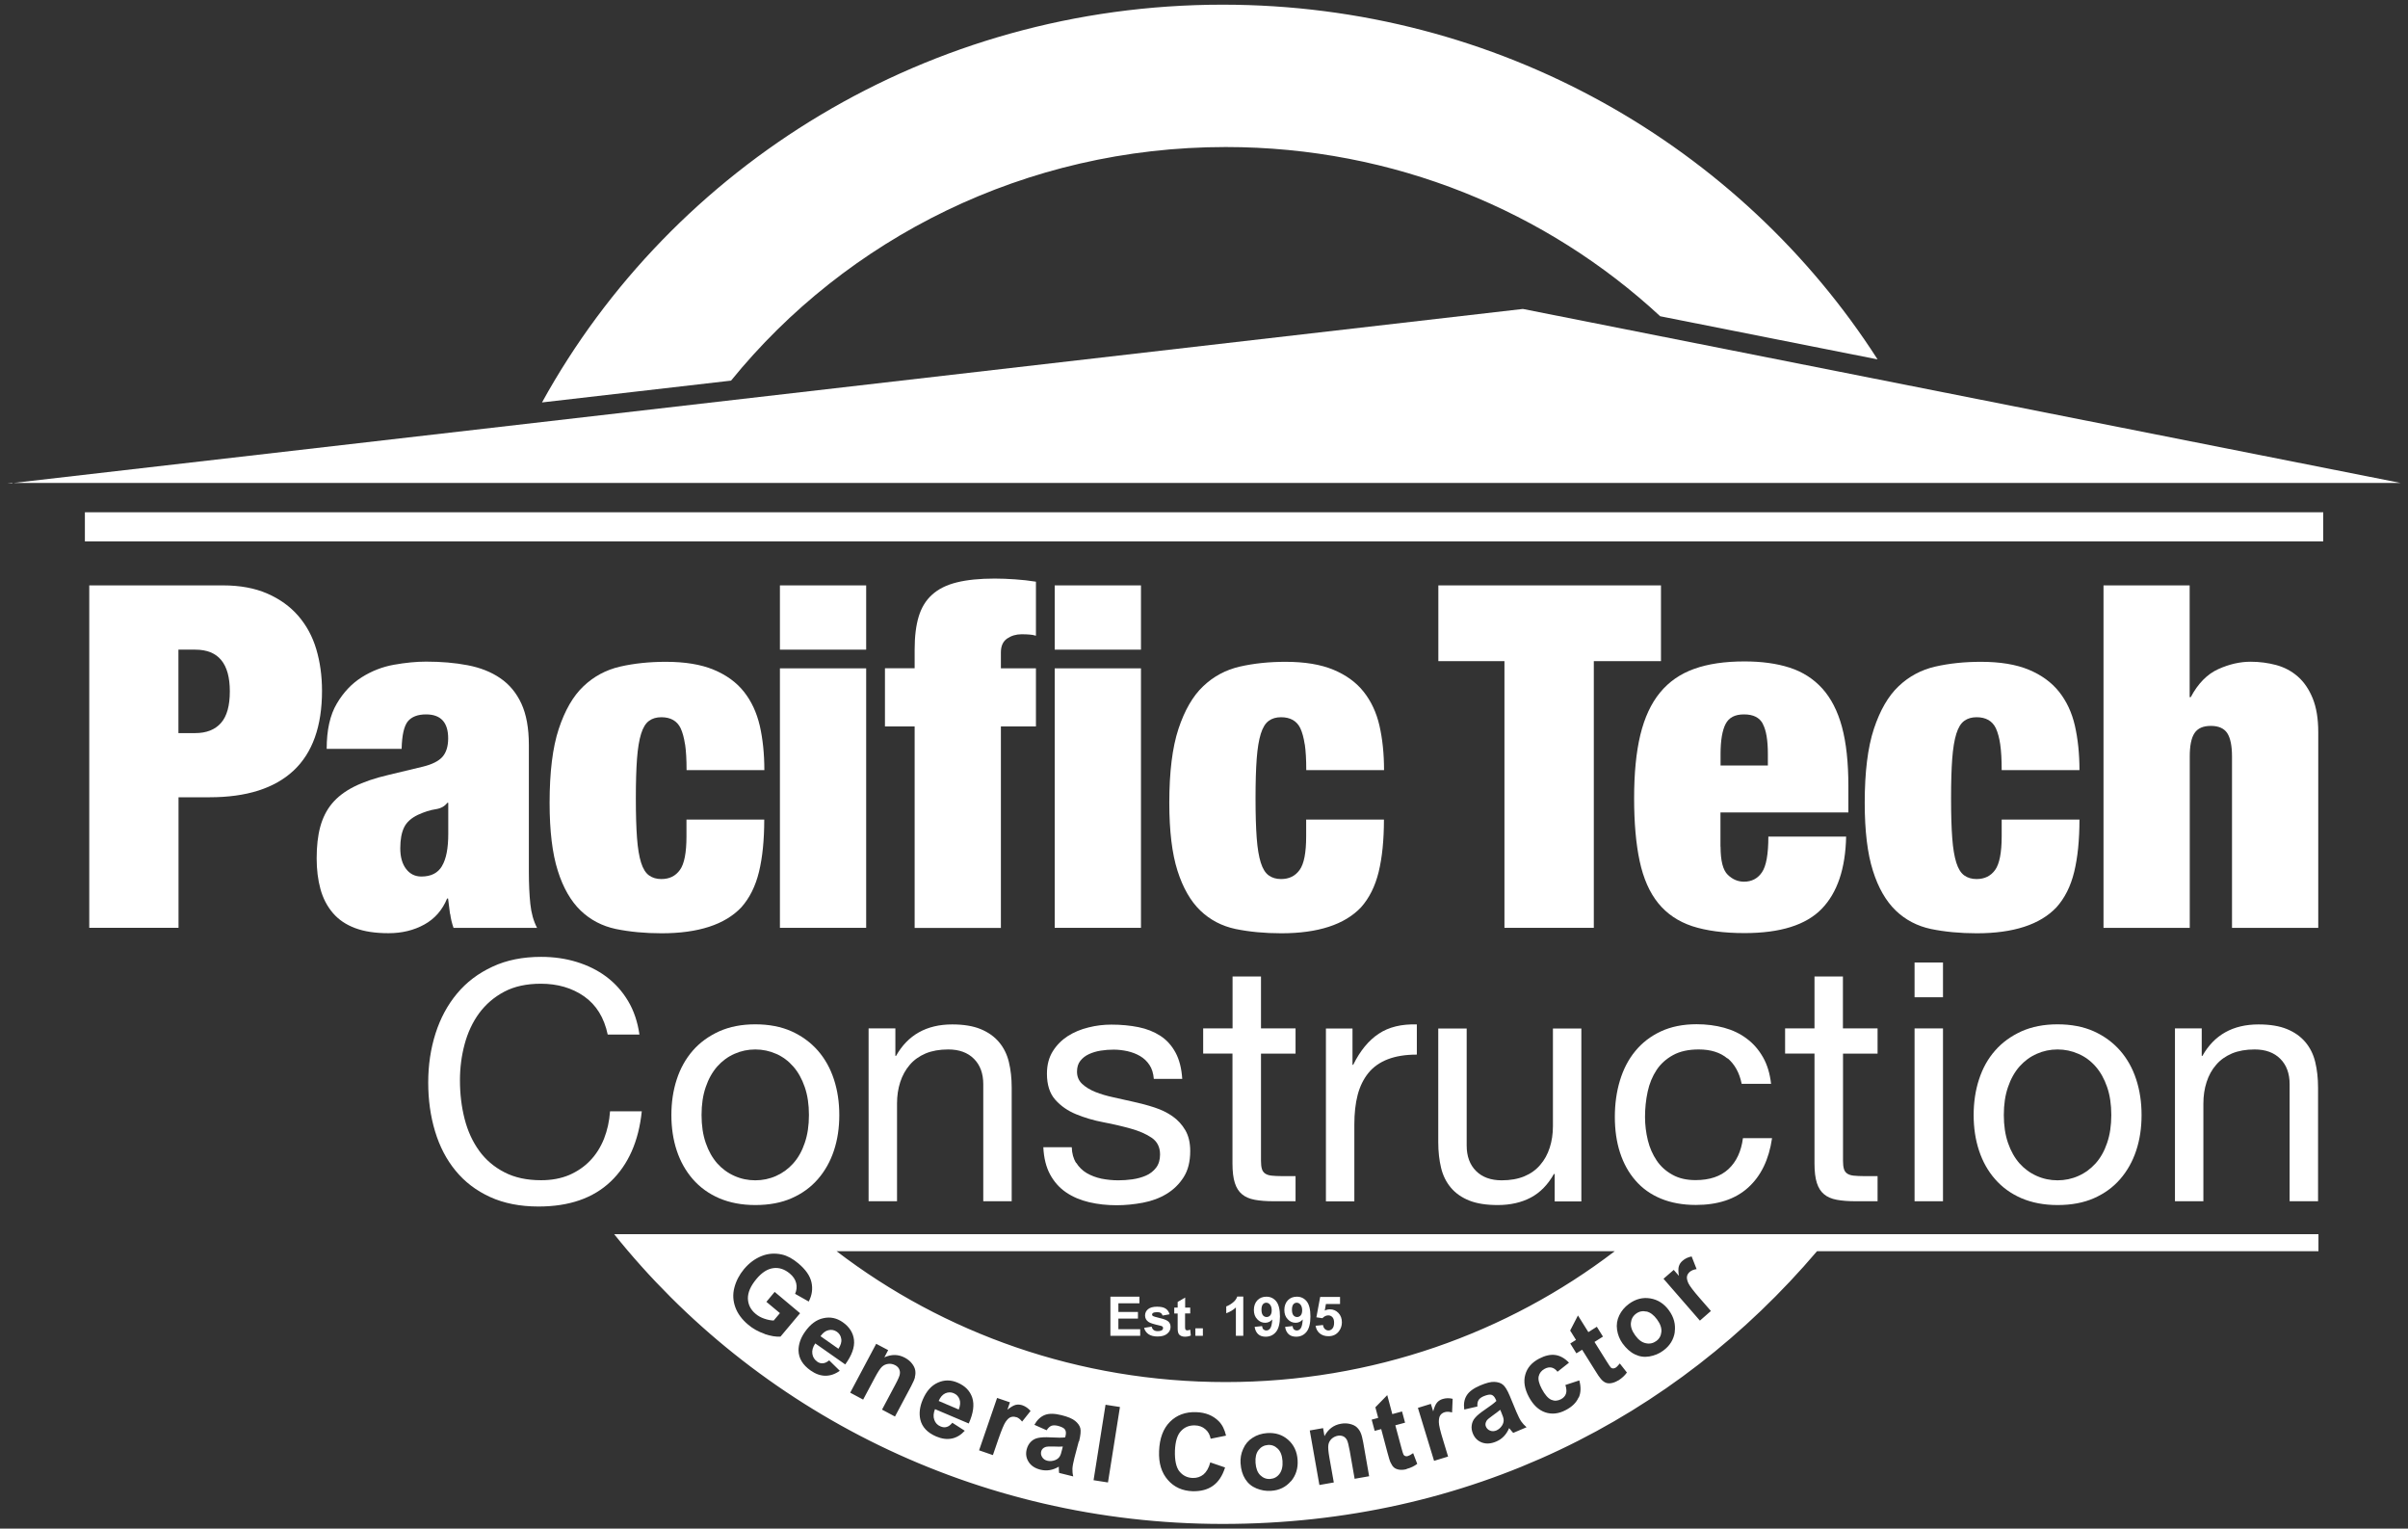 <svg xmlns="http://www.w3.org/2000/svg" id="Layer_1" viewBox="0 0 247.37 156.99"><rect x="0" y="0" width="247.37" height="156.99" fill="#333333" stroke="none"/><defs><style>.cls-1,.cls-2{fill:#fff;}.cls-2{fill-rule:evenodd;}</style></defs><path class="cls-2" d="m22.92,60.12c1.74,0,3.25.28,4.54.84,1.28.56,2.34,1.32,3.18,2.29.84.97,1.46,2.11,1.85,3.42.39,1.31.59,2.74.59,4.28,0,3.64-.98,6.38-2.93,8.2-1.96,1.82-4.83,2.73-8.61,2.73h-3.2v13.41h-9.17v-35.17h13.76Zm-2.86,15.17c1.15,0,2.03-.35,2.64-1.04.61-.69.91-1.77.91-3.25,0-2.86-1.18-4.28-3.55-4.28h-1.73v8.57h1.73Z"></path><path class="cls-2" d="m46.23,93.86c-.07-.49-.13-1.02-.2-1.58h-.1c-.49,1.19-1.27,2.08-2.34,2.67-1.07.59-2.29.89-3.67.89s-2.49-.17-3.43-.52c-.94-.35-1.7-.86-2.29-1.55-.59-.69-1.02-1.51-1.28-2.46-.26-.95-.39-2-.39-3.15,0-1.25.12-2.33.37-3.25.25-.92.65-1.72,1.21-2.39.56-.67,1.31-1.25,2.27-1.73.95-.48,2.14-.88,3.55-1.21l3.5-.84c.95-.23,1.63-.57,2.02-1.01.39-.44.59-1.08.59-1.9,0-1.64-.76-2.46-2.27-2.46-.85,0-1.48.24-1.87.71-.39.48-.61,1.42-.64,2.83h-7.7c0-1.94.35-3.49,1.04-4.65.69-1.17,1.55-2.07,2.57-2.71,1.02-.64,2.12-1.07,3.3-1.28,1.18-.21,2.29-.32,3.3-.32,1.54,0,2.97.12,4.27.37,1.3.25,2.42.69,3.35,1.33.94.64,1.66,1.51,2.17,2.61.51,1.1.77,2.52.77,4.26v13.01c0,1.25.05,2.35.15,3.3.1.95.33,1.77.69,2.46h-8.58c-.16-.46-.28-.94-.34-1.43m-.84-4.93c.43-.72.64-1.82.64-3.29v-3.19h-.1c-.26.36-.67.58-1.21.66-.54.08-1.14.27-1.8.57-.69.33-1.17.76-1.43,1.3-.26.54-.39,1.25-.39,2.14s.2,1.59.59,2.11c.39.52.92.79,1.58.79.99,0,1.7-.36,2.12-1.08Z"></path><path class="cls-2" d="m70.37,76.44c-.1-.67-.25-1.22-.45-1.65-.36-.75-1.03-1.13-1.98-1.13-.5,0-.92.12-1.26.37-.35.25-.62.69-.82,1.33-.2.64-.34,1.5-.42,2.56-.08,1.07-.12,2.42-.12,4.07,0,1.64.04,3,.12,4.07.08,1.07.22,1.91.42,2.54.2.63.47,1.06.82,1.31.35.25.77.37,1.26.37.83,0,1.46-.31,1.91-.94.45-.62.67-1.77.67-3.45v-1.72h7.99c0,2.1-.18,3.89-.54,5.37-.36,1.48-.97,2.7-1.82,3.65-1.68,1.77-4.41,2.66-8.19,2.66-1.71,0-3.27-.15-4.69-.44-1.41-.3-2.62-.93-3.63-1.9-1-.97-1.79-2.33-2.34-4.09-.56-1.76-.84-4.08-.84-6.97,0-3.15.31-5.68.94-7.59.63-1.9,1.47-3.37,2.54-4.38,1.07-1.02,2.33-1.69,3.77-2.02,1.45-.33,3.01-.49,4.69-.49,1.97,0,3.61.27,4.91.81,1.3.54,2.34,1.29,3.11,2.26.77.97,1.31,2.13,1.63,3.49.31,1.36.47,2.88.47,4.56h-7.99c0-1.08-.05-1.96-.15-2.64"></path><path class="cls-2" d="m88.98,60.12v6.6h-8.86v-6.6h8.86Zm0,8.52v26.65h-8.86v-26.65h8.86Z"></path><path class="cls-2" d="m90.91,74.6v-5.97h3.05v-1.92c0-1.35.14-2.48.42-3.4.28-.92.74-1.67,1.38-2.24.64-.58,1.48-1,2.54-1.26,1.05-.26,2.35-.39,3.89-.39.66,0,1.35.03,2.09.08.74.05,1.45.13,2.14.24v5.55c-.23-.07-.45-.11-.67-.12-.21-.02-.48-.03-.81-.03-.56,0-1.05.15-1.48.44-.43.3-.64.77-.64,1.43v1.63h3.6v5.97h-3.6v20.69h-8.86v-20.69h-3.05Z"></path><path class="cls-2" d="m117.21,60.12v6.6h-8.86v-6.6h8.86Zm0,8.52v26.65h-8.86v-26.65h8.86Z"></path><path class="cls-2" d="m134.03,76.44c-.1-.67-.25-1.22-.45-1.65-.36-.75-1.03-1.13-1.98-1.13-.5,0-.92.12-1.26.37-.35.25-.62.69-.82,1.33-.2.64-.34,1.5-.42,2.56-.08,1.07-.12,2.42-.12,4.07s.04,3,.12,4.07c.08,1.07.22,1.91.42,2.54.2.63.47,1.06.82,1.31.35.25.77.37,1.26.37.83,0,1.46-.31,1.91-.94.45-.62.67-1.77.67-3.45v-1.72h7.99c0,2.1-.18,3.89-.54,5.37-.36,1.48-.97,2.7-1.82,3.65-1.68,1.77-4.41,2.66-8.19,2.66-1.71,0-3.27-.15-4.69-.44-1.41-.3-2.62-.93-3.63-1.9-1-.97-1.78-2.33-2.34-4.09-.56-1.76-.84-4.08-.84-6.97,0-3.15.31-5.68.94-7.59.63-1.9,1.47-3.37,2.54-4.38,1.07-1.02,2.33-1.69,3.77-2.02,1.45-.33,3.01-.49,4.69-.49,1.97,0,3.61.27,4.91.81,1.3.54,2.34,1.29,3.11,2.26.77.97,1.32,2.13,1.63,3.49.31,1.36.47,2.88.47,4.56h-7.99c0-1.08-.05-1.96-.15-2.64"></path><polygon class="cls-2" points="147.76 67.9 147.76 60.12 170.63 60.12 170.63 67.9 163.73 67.9 163.73 95.29 154.55 95.29 154.55 67.9 147.76 67.9"></polygon><path class="cls-2" d="m176.75,86.96c0,1.45.25,2.41.74,2.88.49.48,1.05.71,1.67.71.79,0,1.4-.32,1.84-.96.44-.64.66-1.86.66-3.67h7.99c-.07,3.28-.9,5.76-2.51,7.42-1.61,1.66-4.25,2.49-7.93,2.49-2.13,0-3.92-.24-5.37-.71-1.44-.48-2.61-1.27-3.5-2.37-.89-1.1-1.52-2.54-1.9-4.31-.38-1.77-.57-3.93-.57-6.46,0-2.56.21-4.73.64-6.51.43-1.77,1.1-3.22,2.02-4.34.92-1.12,2.09-1.93,3.52-2.44,1.43-.51,3.14-.76,5.15-.76,1.77,0,3.32.21,4.65.64,1.33.43,2.44,1.14,3.35,2.14.9,1,1.58,2.31,2.02,3.94.44,1.63.66,3.65.66,6.08v2.71h-13.14v3.5Zm4.35-12.61c-.34-.66-.99-.98-1.94-.98s-1.55.33-1.89.98c-.34.65-.52,1.69-.52,3.09v1.18h4.86v-1.18c0-1.41-.17-2.44-.52-3.09Z"></path><path class="cls-2" d="m205.48,76.44c-.1-.67-.25-1.22-.45-1.65-.36-.75-1.02-1.13-1.98-1.13-.49,0-.92.12-1.26.37-.35.25-.62.69-.82,1.33-.2.64-.34,1.5-.42,2.56-.08,1.07-.12,2.42-.12,4.07s.04,3,.12,4.07c.08,1.07.22,1.91.42,2.54.2.63.47,1.06.82,1.31.35.25.77.37,1.26.37.82,0,1.46-.31,1.91-.94.44-.62.67-1.77.67-3.45v-1.72h7.99c0,2.1-.18,3.89-.54,5.37-.36,1.48-.97,2.7-1.83,3.65-1.68,1.77-4.41,2.66-8.19,2.66-1.71,0-3.27-.15-4.69-.44-1.41-.3-2.62-.93-3.63-1.9-1-.97-1.79-2.33-2.34-4.09-.56-1.76-.84-4.08-.84-6.97,0-3.15.31-5.68.94-7.59.63-1.9,1.47-3.37,2.54-4.38,1.07-1.02,2.33-1.69,3.77-2.02,1.45-.33,3.01-.49,4.69-.49,1.97,0,3.61.27,4.91.81,1.3.54,2.33,1.29,3.11,2.26.77.97,1.32,2.13,1.63,3.49.31,1.36.47,2.88.47,4.56h-7.99c0-1.08-.05-1.96-.15-2.64"></path><path class="cls-2" d="m224.94,60.12v11.48h.11c.75-1.41,1.7-2.37,2.83-2.88,1.13-.51,2.24-.76,3.32-.76.92,0,1.8.12,2.63.34.84.23,1.58.62,2.22,1.18.64.56,1.15,1.31,1.53,2.24.38.94.57,2.09.57,3.47v20.1h-8.86v-17.59c0-1.12-.17-1.92-.49-2.41-.33-.49-.89-.74-1.68-.74s-1.35.24-1.68.74c-.33.49-.49,1.3-.49,2.41v17.59s-8.86,0-8.86,0v-35.17h8.86Z"></path><rect class="cls-1" x="8.72" y="52.61" width="229.94" height="2.99"></rect><path class="cls-2" d="m60.01,102.33c-1.25-.87-2.73-1.3-4.45-1.3-1.46,0-2.72.27-3.76.82-1.04.55-1.9,1.29-2.58,2.21-.68.93-1.17,1.99-1.49,3.18-.32,1.19-.48,2.43-.48,3.71,0,1.4.16,2.72.48,3.97.32,1.25.82,2.33,1.49,3.26.67.93,1.54,1.67,2.59,2.21,1.05.55,2.31.82,3.78.82,1.08,0,2.03-.18,2.87-.53.83-.36,1.56-.85,2.16-1.48.61-.63,1.08-1.38,1.43-2.25.34-.87.55-1.81.62-2.82h3.26c-.32,3.09-1.39,5.49-3.19,7.21-1.81,1.72-4.28,2.57-7.42,2.57-1.9,0-3.56-.33-4.98-.98-1.42-.65-2.6-1.55-3.54-2.7-.94-1.14-1.64-2.49-2.11-4.05-.47-1.56-.7-3.23-.7-5.01s.25-3.46.75-5.03c.5-1.57,1.24-2.94,2.21-4.1.97-1.17,2.19-2.09,3.64-2.76,1.45-.68,3.12-1.01,5-1.01,1.28,0,2.5.17,3.64.52,1.14.35,2.16.85,3.06,1.52.89.67,1.64,1.5,2.23,2.49.6,1,.98,2.15,1.17,3.45h-3.26c-.37-1.74-1.17-3.04-2.42-3.92"></path><path class="cls-2" d="m69.52,110.86c.37-1.14.92-2.12,1.65-2.96.73-.84,1.64-1.49,2.71-1.98,1.08-.48,2.31-.72,3.71-.72s2.66.24,3.73.72c1.06.48,1.96,1.14,2.7,1.98.73.84,1.28,1.82,1.65,2.96.37,1.13.55,2.35.55,3.66s-.18,2.52-.55,3.64c-.37,1.12-.92,2.1-1.65,2.94-.73.84-1.63,1.49-2.7,1.96-1.07.47-2.31.7-3.73.7-1.4,0-2.63-.24-3.71-.7-1.08-.47-1.98-1.12-2.71-1.96-.73-.84-1.28-1.82-1.65-2.94-.37-1.12-.55-2.34-.55-3.64s.18-2.53.55-3.66m2.98,6.52c.29.84.68,1.53,1.18,2.1.5.56,1.09.99,1.77,1.29.67.3,1.39.45,2.14.45s1.47-.15,2.14-.45c.67-.3,1.26-.73,1.76-1.29.5-.56.9-1.26,1.18-2.1.29-.84.43-1.79.43-2.87s-.14-2.03-.43-2.87c-.29-.84-.68-1.54-1.18-2.11-.5-.57-1.09-1.01-1.76-1.3-.67-.3-1.39-.45-2.14-.45-.75,0-1.47.15-2.14.45-.68.3-1.26.73-1.77,1.3-.5.57-.9,1.28-1.18,2.11-.29.84-.43,1.79-.43,2.87s.14,2.03.43,2.87Z"></path><path class="cls-2" d="m91.98,105.62v2.82h.07c1.21-2.15,3.14-3.23,5.77-3.23,1.17,0,2.14.16,2.92.48.78.32,1.41.77,1.89,1.34.48.57.82,1.25,1.01,2.04.19.79.29,1.66.29,2.63v11.67h-2.92v-12.02c0-1.1-.32-1.97-.96-2.61-.64-.64-1.52-.96-2.64-.96-.89,0-1.67.14-2.32.41-.65.28-1.2.66-1.63,1.17-.43.5-.76,1.09-.98,1.77-.22.68-.33,1.41-.33,2.21v10.03h-2.92v-17.75h2.75Z"></path><path class="cls-2" d="m110.56,119.42c.27.44.64.8,1.08,1.06.45.26.95.45,1.51.57.56.11,1.14.17,1.73.17.46,0,.94-.03,1.44-.1.5-.07.97-.2,1.39-.38.42-.18.77-.45,1.05-.81.27-.35.41-.81.41-1.36,0-.76-.29-1.33-.86-1.72-.57-.39-1.29-.7-2.15-.94-.86-.24-1.79-.46-2.8-.65-1.01-.19-1.94-.47-2.8-.82-.86-.35-1.58-.85-2.15-1.49-.57-.64-.86-1.53-.86-2.68,0-.89.2-1.66.6-2.3.4-.64.92-1.16,1.54-1.56.63-.4,1.34-.7,2.13-.89.79-.2,1.57-.29,2.35-.29,1.01,0,1.93.09,2.78.26.85.17,1.6.47,2.25.89.65.42,1.17,1,1.56,1.72.39.72.62,1.62.69,2.7h-2.92c-.05-.57-.19-1.05-.45-1.43-.25-.38-.57-.68-.96-.91-.39-.23-.82-.39-1.29-.5-.47-.1-.94-.16-1.42-.16-.44,0-.88.03-1.32.1-.45.07-.85.19-1.22.36-.37.17-.66.4-.89.69-.23.29-.34.66-.34,1.12,0,.5.18.92.53,1.25.36.33.81.61,1.36.83.55.22,1.17.4,1.86.55.69.15,1.37.3,2.06.46.73.16,1.45.35,2.15.58.7.23,1.32.53,1.86.91.54.38.97.85,1.31,1.43.33.57.5,1.28.5,2.13,0,1.08-.22,1.97-.67,2.68-.45.71-1.03,1.28-1.75,1.72-.72.44-1.54.74-2.44.91-.91.17-1.8.26-2.7.26-.99,0-1.93-.1-2.82-.31-.89-.21-1.68-.54-2.37-1.01-.69-.47-1.24-1.09-1.65-1.85-.41-.76-.64-1.7-.69-2.79h2.92c.02.64.17,1.18.45,1.62"></path><path class="cls-2" d="m133.09,105.63v2.58h-3.55v11.01c0,.34.03.62.09.82.06.21.17.37.33.48.16.11.38.19.67.22.29.03.66.05,1.12.05h1.34v2.58h-2.24c-.76,0-1.41-.05-1.95-.15-.54-.1-.98-.29-1.31-.57-.33-.27-.58-.66-.74-1.17-.16-.5-.24-1.17-.24-1.99v-11.29s-3.01,0-3.01,0v-2.58h3.02v-5.33h2.92v5.33h3.55Z"></path><path class="cls-2" d="m138.94,105.62v3.74h.07c.71-1.44,1.59-2.51,2.62-3.19,1.03-.69,2.34-1.01,3.92-.96v3.1c-1.17,0-2.16.16-2.99.48-.82.32-1.49.79-1.99,1.41-.5.62-.87,1.37-1.1,2.25-.23.88-.34,1.89-.34,3.04v7.89h-2.92v-17.75h2.73Z"></path><path class="cls-2" d="m159.71,123.39v-2.82h-.08c-.62,1.1-1.41,1.91-2.37,2.42-.96.51-2.1.77-3.4.77-1.17,0-2.14-.15-2.92-.46-.78-.31-1.41-.75-1.89-1.32-.48-.57-.82-1.25-1.01-2.04-.19-.79-.29-1.67-.29-2.63v-11.68h2.92v12.02c0,1.1.32,1.97.96,2.61.64.64,1.52.96,2.64.96.89,0,1.67-.14,2.32-.41.65-.27,1.2-.66,1.63-1.17.44-.5.76-1.09.98-1.77.22-.68.33-1.41.33-2.21v-10.03h2.92v17.76h-2.74Z"></path><path class="cls-2" d="m177.46,108.71c-.73-.62-1.72-.93-2.95-.93-1.05,0-1.93.19-2.64.58-.71.39-1.28.9-1.7,1.54-.42.64-.73,1.38-.91,2.22-.18.84-.27,1.7-.27,2.59,0,.82.1,1.62.29,2.4.19.78.5,1.47.91,2.08.41.61.95,1.09,1.62,1.46.66.37,1.45.55,2.37.55,1.44,0,2.57-.38,3.38-1.13.81-.75,1.31-1.81,1.49-3.18h2.99c-.32,2.2-1.14,3.89-2.46,5.08-1.32,1.19-3.11,1.78-5.37,1.78-1.35,0-2.55-.22-3.59-.65-1.04-.43-1.91-1.05-2.61-1.86-.7-.8-1.23-1.76-1.59-2.87-.36-1.11-.53-2.33-.53-3.66s.17-2.57.52-3.73c.35-1.16.87-2.17,1.57-3.02.7-.86,1.58-1.54,2.63-2.03,1.05-.49,2.28-.74,3.67-.74,1.01,0,1.95.12,2.83.36.88.24,1.66.61,2.33,1.12.68.5,1.23,1.14,1.67,1.91.44.77.71,1.68.83,2.73h-3.02c-.23-1.13-.71-2-1.44-2.62"></path><path class="cls-2" d="m192.88,105.63v2.58h-3.55v11.01c0,.34.03.62.09.82.06.21.17.37.33.48.16.11.38.19.67.22.29.03.66.05,1.12.05h1.34v2.58h-2.24c-.76,0-1.41-.05-1.95-.15-.54-.1-.98-.29-1.31-.57-.33-.27-.58-.66-.74-1.17-.16-.5-.24-1.17-.24-1.99v-11.29s-3.02,0-3.02,0v-2.58h3.02v-5.33h2.92v5.33h3.55Z"></path><path class="cls-2" d="m196.68,102.42v-3.57h2.92v3.57h-2.92Zm2.92,3.2v17.75h-2.92v-17.75h2.92Z"></path><path class="cls-2" d="m203.3,110.86c.37-1.14.91-2.12,1.65-2.96.73-.84,1.64-1.49,2.71-1.98,1.08-.48,2.31-.72,3.71-.72s2.66.24,3.73.72c1.06.48,1.96,1.14,2.7,1.98.73.84,1.28,1.82,1.65,2.96.37,1.13.55,2.35.55,3.66s-.18,2.52-.55,3.64c-.37,1.12-.92,2.1-1.65,2.94-.73.84-1.63,1.49-2.7,1.96-1.07.47-2.31.7-3.73.7-1.4,0-2.63-.24-3.71-.7-1.08-.47-1.98-1.12-2.71-1.96-.74-.84-1.28-1.82-1.65-2.94-.37-1.12-.55-2.34-.55-3.64s.18-2.53.55-3.66m2.98,6.52c.29.84.68,1.53,1.18,2.1.5.56,1.09.99,1.77,1.29.67.3,1.39.45,2.14.45s1.47-.15,2.14-.45c.68-.3,1.26-.73,1.77-1.29.5-.56.9-1.26,1.18-2.1.29-.84.43-1.79.43-2.87,0-1.08-.14-2.03-.43-2.87-.29-.84-.68-1.54-1.18-2.11-.5-.57-1.09-1.01-1.77-1.3-.67-.3-1.39-.45-2.14-.45-.75,0-1.47.15-2.14.45-.68.3-1.26.73-1.77,1.3-.5.57-.9,1.28-1.18,2.11-.29.84-.43,1.79-.43,2.87s.14,2.03.43,2.87Z"></path><path class="cls-2" d="m226.18,105.62v2.82h.07c1.21-2.15,3.13-3.23,5.77-3.23,1.17,0,2.14.16,2.92.48.78.32,1.41.77,1.89,1.34.48.57.82,1.25,1.01,2.04.19.79.29,1.66.29,2.63v11.67h-2.92v-12.02c0-1.1-.32-1.97-.96-2.61-.64-.64-1.52-.96-2.64-.96-.89,0-1.67.14-2.32.41-.65.28-1.2.66-1.63,1.17-.44.5-.76,1.09-.98,1.77-.22.68-.33,1.41-.33,2.21v10.03h-2.92v-17.75h2.75Z"></path><path class="cls-2" d="m171.64,128.78s.02-.01.03-.02l.02.02h-.05Z"></path><path class="cls-2" d="m108.23,148.56c-.43-.01-.71,0-.86.06-.22.09-.36.24-.41.44-.05.21-.02.4.1.59.12.19.29.31.53.37.26.07.54.04.82-.07.21-.09.37-.22.47-.4.07-.11.15-.35.23-.7l.07-.29c-.2.02-.52.02-.94,0Z"></path><path class="cls-2" d="m130.25,148.4c-.39.03-.71.2-.96.52-.25.32-.35.76-.31,1.32.04.56.2.99.49,1.27.29.28.63.41,1.02.38.39-.03.71-.2.95-.52.24-.32.35-.76.31-1.33-.04-.56-.2-.98-.49-1.26-.29-.28-.62-.41-1.01-.38Z"></path><path class="cls-2" d="m97.99,143.09c-.3-.13-.6-.12-.89.01-.29.14-.51.4-.67.78l2.06.88c.16-.41.19-.76.08-1.05-.11-.29-.3-.5-.59-.62Z"></path><path class="cls-2" d="m154.11,144.79c-.15.13-.4.32-.75.57-.35.25-.57.43-.65.56-.12.21-.15.41-.06.6.08.19.23.33.43.41.2.08.42.07.64-.02.25-.11.45-.29.61-.55.11-.2.16-.4.13-.6-.01-.13-.09-.37-.23-.7l-.12-.28Z"></path><path class="cls-2" d="m86.42,137.51c-.04-.31-.19-.55-.44-.73-.27-.19-.56-.24-.87-.17-.31.07-.58.28-.82.62l1.84,1.29c.24-.36.34-.7.3-1.01Z"></path><path class="cls-2" d="m169.14,134.7c-.39-.09-.75-.02-1.06.21-.32.23-.5.55-.54.95-.04.4.11.83.44,1.28.33.46.69.73,1.09.81.39.09.75.01,1.07-.22.32-.23.49-.54.53-.94.04-.4-.11-.83-.45-1.29-.33-.45-.69-.72-1.08-.81Z"></path><path class="cls-2" d="m188.09,126.75h0s-20.02,0-20.02,0c0,0,0,0,0,0h-84.31s-20.67,0-20.67,0c14.53,18.12,37.13,29.76,62.51,29.76s46.5-10.9,61.06-28.01h51.51v-1.75h-50.07Zm-22.21,1.75c-11.01,8.41-24.88,13.44-39.97,13.44s-28.96-5.02-39.97-13.44h79.93Zm-87.33,8.49c-.64-.22-1.21-.53-1.7-.95-.63-.53-1.07-1.12-1.31-1.78-.24-.66-.28-1.33-.1-2.02.18-.69.51-1.32.99-1.9.53-.63,1.13-1.07,1.8-1.34.67-.27,1.37-.32,2.09-.16.55.12,1.12.43,1.69.91.75.63,1.2,1.27,1.35,1.94.15.67.06,1.33-.28,1.98l-1.4-.79c.16-.37.2-.73.11-1.1-.09-.37-.31-.7-.66-.99-.53-.44-1.09-.63-1.69-.55-.6.08-1.17.44-1.73,1.11-.6.72-.89,1.38-.88,2.01.02.62.28,1.15.8,1.58.25.21.55.38.89.49.34.12.66.18.96.19l.64-.76-1.39-1.16.85-1.02,2.61,2.19-2.01,2.4c-.46.04-1.01-.06-1.65-.27Zm5.38,2.84c.19.14.39.2.6.18.2-.01.42-.11.65-.3l1.09,1.07c-.47.34-.96.51-1.47.51-.51,0-1.02-.18-1.53-.54-.81-.57-1.22-1.25-1.24-2.05,0-.64.21-1.28.67-1.93.54-.77,1.17-1.24,1.88-1.39.71-.16,1.37-.02,1.99.41.69.48,1.08,1.1,1.16,1.83.08.74-.22,1.57-.9,2.51l-3.08-2.16c-.25.37-.35.73-.3,1.06.05.34.21.6.49.8Zm10.07,1.6c-.06.23-.19.54-.4.93l-1.66,3.12-1.33-.71,1.36-2.56c.29-.54.45-.91.47-1.1.03-.19,0-.36-.08-.52-.08-.16-.21-.28-.39-.38-.23-.12-.47-.17-.72-.14-.25.03-.47.13-.65.3-.18.17-.42.54-.72,1.1l-1.21,2.27-1.33-.71,2.67-5.02,1.23.65-.39.74c.74-.33,1.44-.32,2.11.04.29.16.54.35.72.59.19.24.3.47.34.7.04.23.03.46-.04.7Zm5.51,4.76l-3.46-1.47c-.16.41-.19.78-.07,1.1.11.32.33.55.65.68.22.09.42.11.62.05.2-.05.39-.2.58-.43l1.28.82c-.39.43-.84.7-1.33.8-.5.1-1.03.03-1.6-.21-.91-.39-1.46-.97-1.64-1.75-.14-.62-.06-1.3.25-2.03.37-.87.88-1.45,1.55-1.75.66-.3,1.34-.3,2.03,0,.78.33,1.28.85,1.51,1.55.23.71.11,1.59-.36,2.64Zm4.89-.64c-.2-.07-.39-.07-.56-.01-.18.06-.35.22-.53.48-.18.26-.42.85-.74,1.76l-.57,1.66-1.42-.49,1.85-5.38,1.32.45-.26.76c.35-.28.64-.45.86-.5.22-.05.44-.03.67.04.32.11.61.31.85.59l-.87,1.09c-.19-.24-.38-.39-.59-.46Zm6.42,2.49l-.45,1.7c-.12.48-.19.85-.2,1.09-.01.24.01.51.08.8l-1.45-.36c-.01-.11-.03-.26-.03-.46,0-.09,0-.15,0-.18-.31.18-.62.3-.93.35-.31.05-.63.04-.95-.04-.57-.14-.97-.41-1.22-.8-.25-.39-.32-.82-.2-1.29.08-.31.22-.57.43-.78.21-.21.46-.34.77-.4.3-.06.71-.08,1.24-.05.71.04,1.22.04,1.51,0l.04-.15c.07-.28.05-.5-.06-.66-.11-.16-.36-.28-.74-.38-.26-.06-.48-.06-.65,0-.17.07-.34.22-.49.46l-1.26-.56c.28-.5.64-.84,1.07-1.01.43-.17,1-.16,1.72.02.65.16,1.12.36,1.4.59.28.23.46.48.53.75.07.27.03.72-.13,1.36Zm3,4.21l-1.48-.23,1.23-7.75,1.48.23-1.23,7.75Zm7.34-1.14c.34.43.8.66,1.37.68.42.01.79-.11,1.1-.36.31-.26.55-.67.7-1.24l1.52.52c-.27.86-.68,1.48-1.24,1.88-.56.4-1.26.58-2.11.56-1.04-.04-1.89-.42-2.53-1.16-.65-.74-.95-1.72-.9-2.96.05-1.31.42-2.31,1.12-3.01.7-.7,1.6-1.03,2.7-.99.96.03,1.73.35,2.31.93.35.35.6.84.75,1.48l-1.58.32c-.08-.41-.26-.74-.55-.98-.29-.25-.64-.38-1.06-.39-.58-.02-1.06.17-1.44.58-.38.4-.58,1.07-.62,2.01-.03.99.12,1.7.46,2.14Zm11.45,1.01c-.51.6-1.19.94-2.03.99-.52.04-1.02-.05-1.51-.25-.49-.2-.87-.52-1.15-.96-.28-.44-.44-.98-.48-1.63-.03-.5.05-.99.27-1.47.21-.49.54-.87.97-1.14.43-.28.93-.44,1.48-.48.86-.06,1.58.17,2.17.69.59.52.91,1.21.97,2.06.06.86-.17,1.59-.68,2.2Zm6.55-.24l-.5-2.86c-.11-.6-.21-.99-.3-1.15-.1-.17-.22-.29-.38-.36-.16-.07-.34-.09-.54-.06-.26.05-.48.16-.66.33-.18.18-.29.39-.32.63-.04.25,0,.68.11,1.31l.45,2.53-1.48.26-.99-5.6,1.37-.24.14.82c.38-.71.94-1.14,1.69-1.27.33-.06.64-.05.93.02.29.07.53.18.7.34.17.16.31.35.4.57.1.22.18.55.26.98l.61,3.48-1.48.26Zm5.34-1c-.26.07-.51.09-.74.06-.23-.03-.42-.11-.55-.22-.14-.11-.25-.29-.36-.52-.08-.16-.18-.5-.32-1.02l-.64-2.41-.67.18-.31-1.15.67-.18-.29-1.09,1.22-1.25.52,1.95,1-.27.31,1.15-1,.27.6,2.23c.12.45.2.71.24.78.04.07.1.12.18.15.08.03.17.03.26,0,.14-.04.32-.13.55-.3l.42,1.1c-.3.23-.66.41-1.09.52Zm4.67-5.82c-.29-.08-.54-.09-.75-.03-.2.06-.36.17-.46.32-.11.15-.15.39-.15.7,0,.31.15.93.44,1.86l.51,1.68-1.44.44-1.66-5.44,1.33-.41.24.77c.12-.44.25-.74.4-.91.15-.17.34-.29.57-.36.33-.1.67-.11,1.03-.02l-.06,1.39Zm6.28,2.1c-.07-.08-.18-.19-.3-.35-.06-.07-.1-.12-.12-.14-.14.33-.32.61-.54.84-.22.23-.48.41-.79.54-.54.23-1.02.26-1.46.1-.43-.16-.74-.46-.93-.91-.12-.29-.17-.59-.12-.88.04-.29.16-.55.37-.78.2-.23.52-.49.96-.79.59-.4.99-.7,1.2-.91l-.06-.14c-.11-.27-.26-.43-.44-.49-.18-.06-.45,0-.82.15-.25.11-.42.24-.51.39-.1.16-.14.38-.12.66l-1.35.31c-.08-.57,0-1.05.25-1.45.24-.39.7-.73,1.38-1.02.62-.26,1.11-.39,1.47-.37.36.02.66.11.87.29.22.17.46.56.71,1.16l.67,1.62c.2.46.36.79.5.99.14.2.32.4.55.6l-1.37.58Zm6.71-3.63c-.22.51-.65.94-1.3,1.28-.73.39-1.44.47-2.12.24-.68-.23-1.24-.76-1.68-1.58-.44-.83-.57-1.59-.37-2.29.19-.7.66-1.24,1.41-1.64.61-.32,1.17-.45,1.67-.38.5.07.97.33,1.41.79l-1.18.93c-.18-.24-.39-.38-.61-.43-.23-.05-.46,0-.71.13-.33.18-.53.43-.61.76-.08.33.03.77.32,1.31.32.6.64.96.97,1.11.33.14.66.12,1-.06.25-.13.42-.32.5-.54.09-.23.07-.54-.05-.92l1.43-.47c.18.67.17,1.26-.06,1.77Zm4.06-1.75c-.23.14-.46.23-.69.27-.23.04-.43.02-.59-.05-.16-.07-.33-.2-.49-.39-.12-.13-.32-.42-.6-.88l-1.32-2.11-.59.37-.63-1.01.59-.37-.6-.96.8-1.55,1.07,1.71.87-.55.63,1.01-.87.55,1.22,1.95c.25.4.4.62.46.68.06.05.13.09.22.09.08,0,.17-.02.26-.07.12-.07.26-.22.44-.44l.73.93c-.22.31-.51.58-.89.82Zm5.83-4.98c-.12.78-.51,1.42-1.2,1.92-.42.31-.89.5-1.41.59-.52.09-1.01.02-1.48-.21-.47-.22-.89-.6-1.28-1.13-.29-.41-.48-.87-.56-1.39-.08-.53,0-1.02.22-1.48.22-.46.55-.86,1-1.19.7-.51,1.43-.69,2.2-.56.77.13,1.41.54,1.91,1.23.51.7.7,1.44.59,2.22Zm2.57-1.18l-3.73-4.29,1.05-.91.53.61c-.07-.45-.07-.78,0-.99.07-.22.19-.4.38-.56.26-.23.57-.37.93-.44l.51,1.3c-.3.04-.53.14-.7.28-.16.14-.26.3-.29.48-.03.18.02.42.15.7.14.28.52.79,1.16,1.52l1.15,1.32-1.13.99Z"></path><polygon class="cls-1" points="114.07 137.19 114.07 133.17 117.05 133.17 117.05 133.85 114.89 133.85 114.89 134.74 116.9 134.74 116.9 135.42 114.89 135.42 114.89 136.51 117.13 136.51 117.13 137.19 114.07 137.19"></polygon><path class="cls-1" d="m117.54,136.37l.77-.12c.03.15.1.26.2.34.1.08.24.12.42.12.2,0,.35-.04.45-.11.07-.05.1-.12.1-.21,0-.06-.02-.11-.06-.15-.04-.04-.12-.07-.26-.1-.62-.14-1.02-.26-1.18-.38-.23-.16-.35-.38-.35-.66,0-.25.1-.47.3-.64.2-.17.51-.26.93-.26s.7.07.89.2c.19.13.33.32.4.58l-.72.13c-.03-.11-.09-.2-.18-.26-.09-.06-.21-.09-.37-.09-.2,0-.35.03-.44.09-.06.04-.09.09-.09.16,0,.06.03.1.08.14.07.05.31.12.72.22.41.09.7.21.86.34.16.14.24.33.24.57,0,.27-.11.5-.34.69-.22.19-.55.29-.99.29-.4,0-.71-.08-.94-.24-.23-.16-.38-.38-.45-.65"></path><path class="cls-1" d="m122.27,134.28v.61h-.53v1.18c0,.24,0,.38.02.42.01.04.03.07.07.1.04.03.08.04.13.04.07,0,.18-.02.31-.07l.06.6c-.18.08-.38.12-.61.12-.14,0-.26-.02-.37-.07-.11-.05-.19-.11-.24-.18-.05-.07-.09-.17-.11-.3-.02-.09-.02-.27-.02-.55v-1.28h-.35v-.61h.35v-.58l.77-.45v1.03h.53Z"></path><rect class="cls-1" x="122.8" y="136.42" width=".77" height=".77"></rect><path class="cls-1" d="m127.73,137.19h-.77v-2.91c-.28.26-.61.46-.99.59v-.7c.2-.07.42-.19.65-.37.24-.18.4-.4.48-.64h.62v4.04Z"></path><path class="cls-1" d="m130.64,134.57c0-.25-.06-.44-.17-.58-.11-.14-.25-.2-.39-.2s-.26.06-.35.17c-.09.11-.14.3-.14.55s.05.45.15.57c.1.12.23.18.38.18s.27-.06.37-.17c.1-.12.15-.29.15-.51m-1.74,1.69l.75-.08c.02.15.07.27.14.34.08.07.18.11.3.11.16,0,.29-.07.4-.22.11-.15.18-.45.21-.91-.19.22-.44.34-.73.34-.32,0-.59-.12-.82-.37-.23-.24-.34-.56-.34-.95s.12-.74.36-.99c.24-.25.55-.37.93-.37.41,0,.74.16,1,.47.26.32.39.84.39,1.56s-.14,1.27-.41,1.59c-.27.33-.63.49-1.06.49-.31,0-.57-.08-.76-.25-.19-.17-.32-.42-.37-.75Z"></path><path class="cls-1" d="m133.77,134.57c0-.25-.06-.44-.17-.58-.11-.14-.25-.2-.39-.2s-.26.06-.35.17c-.09.11-.14.3-.14.55s.05.45.15.57c.1.12.23.18.38.18s.27-.06.37-.17c.1-.12.15-.29.15-.51m-1.74,1.69l.75-.08c.02.15.07.27.14.34.08.07.18.11.3.11.16,0,.29-.07.4-.22.11-.15.18-.45.21-.91-.19.22-.44.34-.73.34-.32,0-.59-.12-.82-.37-.23-.24-.34-.56-.34-.95s.12-.74.36-.99c.24-.25.55-.37.93-.37.41,0,.74.16,1,.47.26.32.39.84.39,1.56s-.14,1.27-.41,1.59c-.27.33-.63.49-1.06.49-.31,0-.57-.08-.76-.25-.19-.17-.32-.42-.37-.75Z"></path><path class="cls-1" d="m135.14,136.16l.77-.08c.02.17.09.31.19.41.11.1.23.15.37.15.16,0,.3-.07.41-.2.11-.13.17-.33.17-.6,0-.25-.06-.44-.17-.56-.11-.12-.25-.19-.43-.19-.22,0-.42.1-.6.29l-.62-.09.39-2.09h2.04v.72h-1.45l-.12.68c.17-.09.35-.13.53-.13.34,0,.63.12.87.37.24.25.36.57.36.97,0,.33-.1.63-.29.89-.26.36-.63.53-1.09.53-.37,0-.67-.1-.91-.3-.23-.2-.37-.47-.42-.81"></path><polygon class="cls-2" points="1.38 49.6 246.61 49.6 156.44 31.73 1.38 49.6"></polygon><path class="cls-2" d="m75.1,39.09c11.86-14.6,30.21-23.99,50.82-23.99,17.3,0,33.01,6.62,44.63,17.38l22.33,4.43C178.84,15.03,153.96.48,125.6.48c-30.24,0-56.52,16.53-69.92,40.85l19.42-2.24Z"></path><polygon class="cls-2" points="1.26 49.57 .75 49.62 1.26 49.62 1.26 49.57"></polygon></svg>